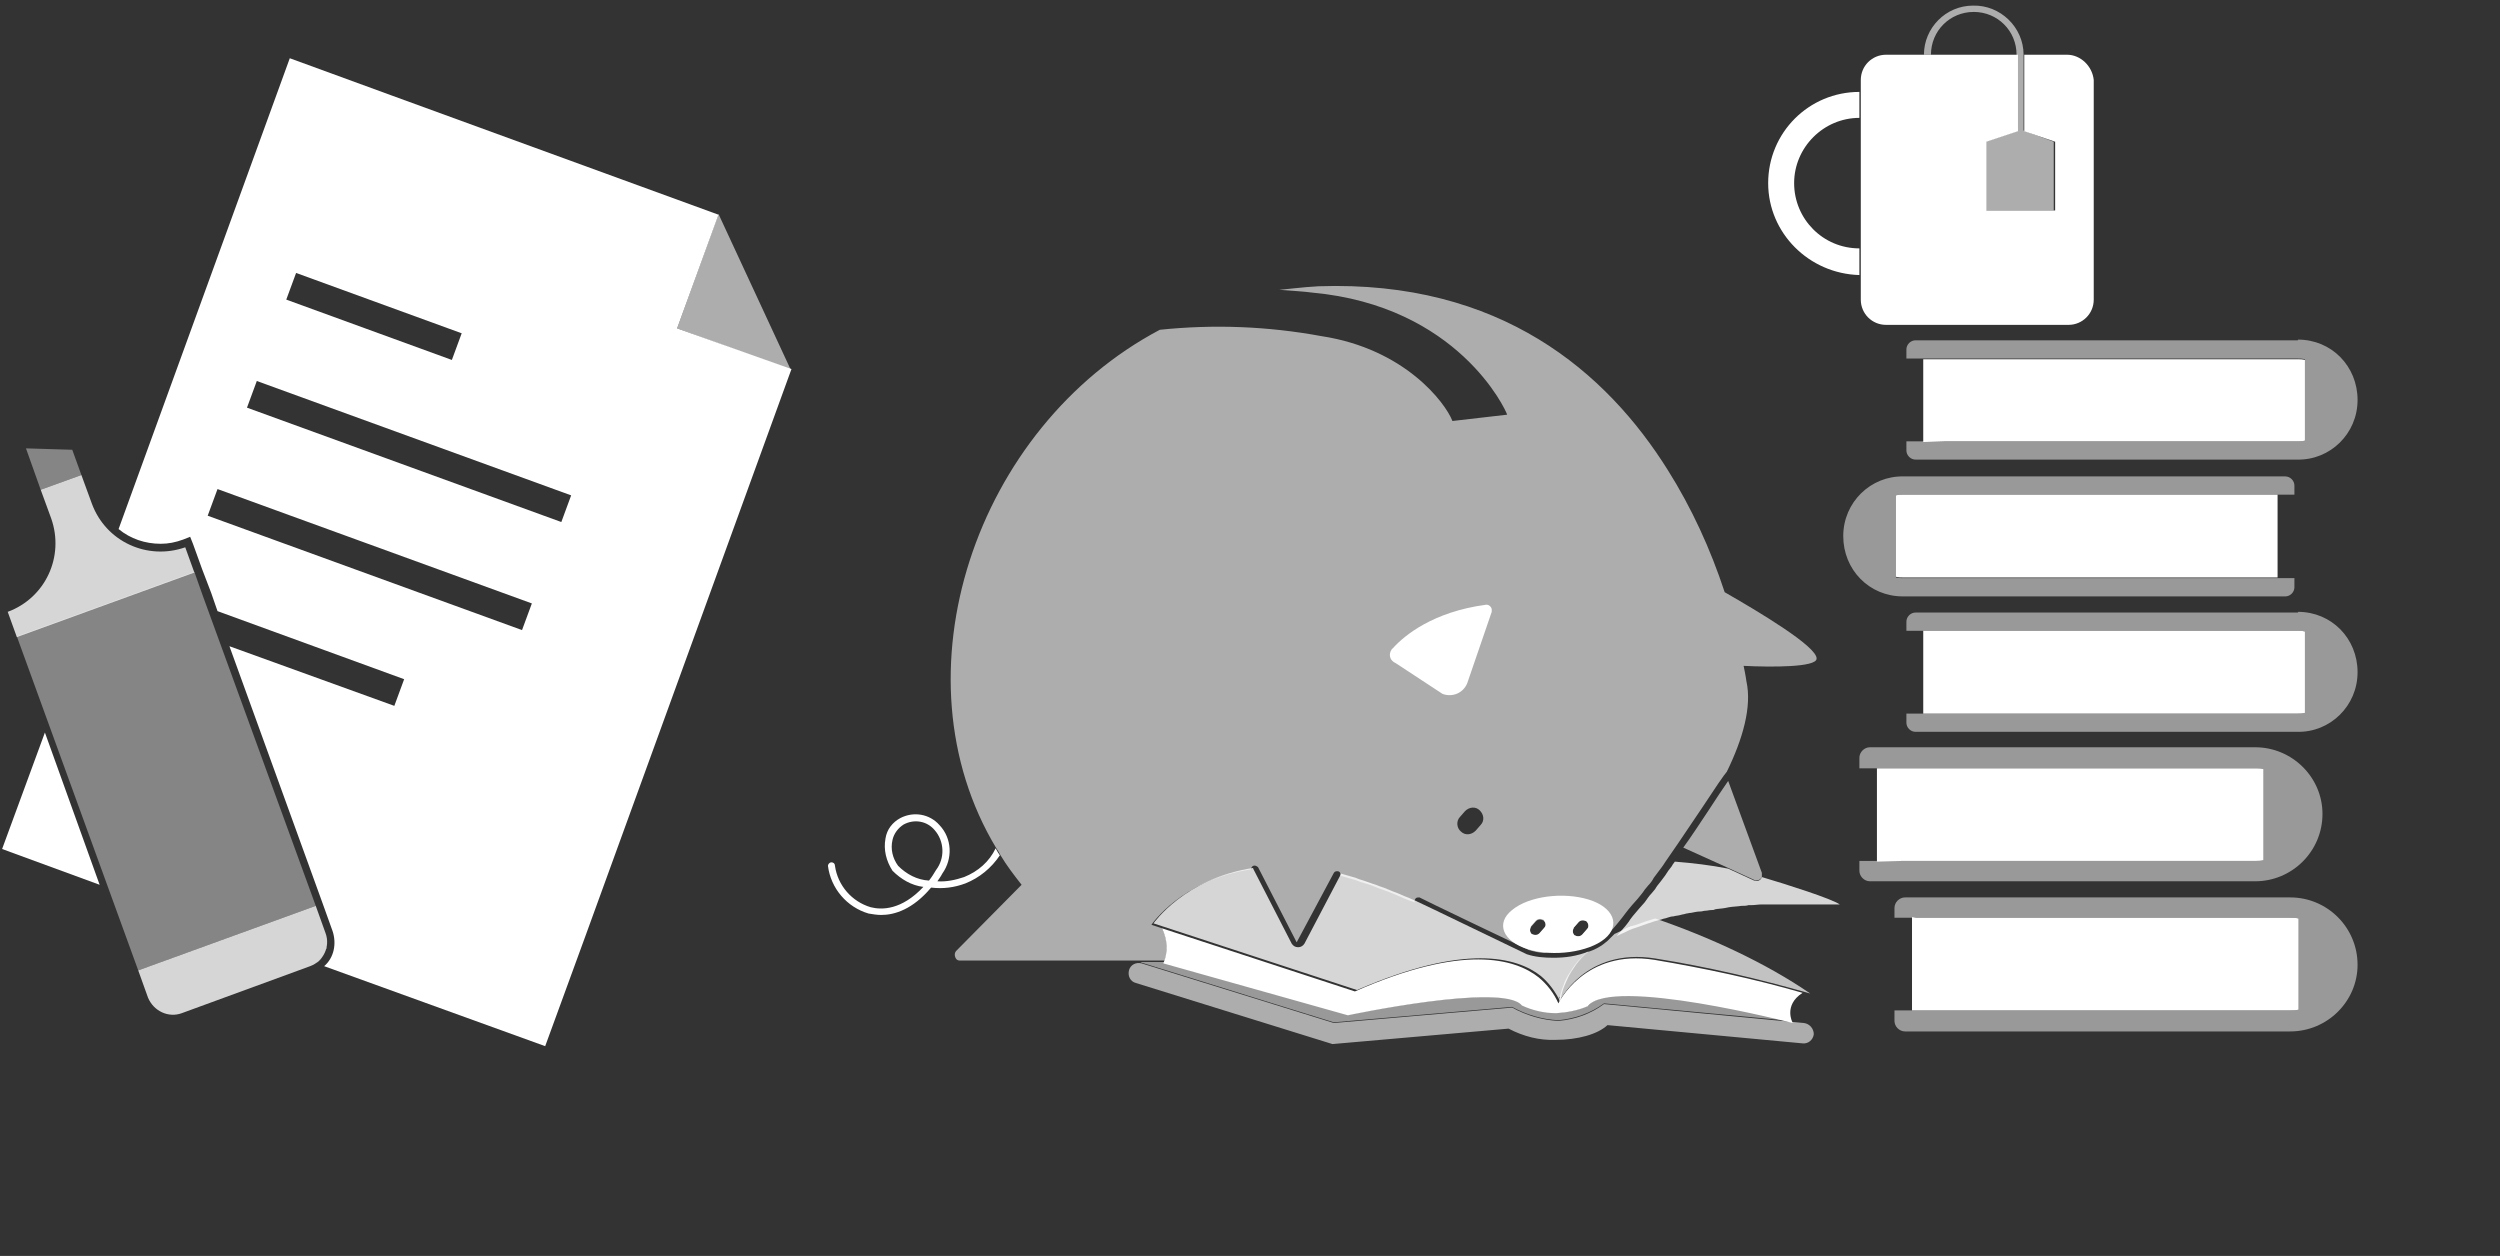 <?xml version="1.0" encoding="utf-8"?>
<!-- Generator: Adobe Illustrator 20.0.0, SVG Export Plug-In . SVG Version: 6.00 Build 0)  -->
<svg version="1.1" id="Lager_1" xmlns="http://www.w3.org/2000/svg" xmlns:xlink="http://www.w3.org/1999/xlink" x="0px" y="0px"
	 viewBox="0 0 356.3 179" style="enable-background:new 0 0 356.3 179;" xml:space="preserve">
<rect x="0" y="0" width="356.3" height="179" fill="#333333" stroke="none"/>
<style type="text/css">
	.st0{opacity:0.6;fill:#FFFFFF;enable-background:new    ;}
	.st1{fill:#FFFFFF;}
	.st2{opacity:0.5;fill:#FFFFFF;enable-background:new    ;}
	.st3{fill:none;}
	.st4{opacity:0.8;fill:#FFFFFF;enable-background:new    ;}
	.st5{opacity:0.4;fill:#FFFFFF;enable-background:new    ;}
	.st6{opacity:0.7;fill:#FFFFFF;enable-background:new    ;}
</style>
<title>lasmer</title>
<g id="las_mer">
	<path class="st0" d="M245.8,84.4c-2-6.1-4.7-12-8.1-17.4c-8.7-13.9-23.8-27.1-49.8-26.2c-2.1,0.1-5.2,0.5-5.6,0.5
		c0,0,4.3,0.3,4.7,0.4c20.8,1.9,27.6,16.7,27.8,17.4l-7.8,0.9c-1-2.6-6.8-10.3-18.7-12.1c-7.6-1.4-15.3-1.7-23-0.9
		C139,60.9,127.1,96.2,142,120.9c0.2,0.3,0.4,0.6,0.6,1c0.9,1.5,1.9,2.8,3,4.2l-9.3,9.4c-0.3,0.3-0.3,0.8,0,1.2
		c0.2,0.2,0.4,0.2,0.6,0.2l21.1,0l0,0h8c0.5-1.5,0.4-3.2-0.4-4.6l-1.5-0.5c0,0,4.3-6.4,14.2-7.9c0-0.2,0.1-0.4,0.3-0.5
		c0.2-0.1,0.5,0,0.7,0.2c0,0,0,0,0,0l5.5,10.7l5.3-9.9c0.1-0.2,0.4-0.3,0.7-0.2c0.2,0.1,0.3,0.3,0.2,0.6c0.7,0.2,1.4,0.4,2.1,0.6
		c0.3,0.1,0.6,0.2,0.8,0.3c0.7,0.2,1.4,0.4,2.1,0.7c0.2,0.1,0.3,0.1,0.5,0.2c0.9,0.3,1.7,0.6,2.6,1c0.2,0.1,0.5,0.2,0.7,0.3l0,0
		c0.2,0.1,0.4,0.2,0.7,0.3l0.5,0.2c0.4,0.1,0.8,0.3,0.7,0.3c-0.2-0.2-0.1-0.5,0.1-0.7c0.1-0.1,0.4-0.1,0.5-0.1
		c0.1,0.1,14.1,6.8,15.6,7.5c0.7,0.2,1.4,0.4,2.2,0.4l7.6-1.5c0.3-0.2,0.5-0.4,0.8-0.6c1-0.8,1.8-1.8,2.6-2.8
		c0.4-0.5,0.8-1.1,1.5-1.9l0.8-0.9c0.3-0.4,0.7-0.8,1-1.3l0.5-0.6c0.3-0.3,0.6-0.7,0.8-1.1l0.6-0.8c0.3-0.4,0.7-0.9,1-1.4
		c0.3-0.4,3.1-4.5,5.3-7.8c1.7-2.6,3.2-4.8,3.5-5.1l0,0c2.3-4.7,3.6-9.3,2.8-12.9c0,0-0.1-0.8-0.4-2.2c4.1,0.2,10.3,0.2,10.4-1
		C259.1,92.2,250.5,87.1,245.8,84.4z M211,117.6l-0.7,0.8c-0.6,0.6-1.5,0.7-2.1,0.1c-0.6-0.5-0.7-1.5-0.1-2.1l0.7-0.8
		c0.6-0.6,1.5-0.7,2.1-0.1C211.5,116.1,211.6,117,211,117.6z M220.1,132.3l-0.7,0.8c-0.3,0.3-0.7,0.3-1.1,0.1
		c-0.3-0.3-0.3-0.7-0.1-1.1l0.7-0.8c0.3-0.3,0.7-0.3,1.1-0.1C220.3,131.5,220.4,131.9,220.1,132.3z M226.2,132.4l-0.7,0.8
		c-0.3,0.3-0.7,0.3-1.1,0.1c-0.3-0.3-0.3-0.7-0.1-1.1l0.7-0.8c0.3-0.3,0.7-0.3,1.1-0.1C226.4,131.6,226.5,132.1,226.2,132.4z"/>
	<path class="st1" d="M252,26.1c0-7.2,5.8-13,13-13v3.7c-5.1,0-9.3,4.2-9.3,9.3c0,5.1,4.1,9.3,9.3,9.3v3.8
		C257.8,39,252,33.2,252,26.1z"/>
	<path class="st0" d="M288.4,18.6V7.8c0-3.9-3.3-7.1-7.2-7c-3.9,0-7,3.2-7,7h1c0-3.4,2.7-6.1,6.1-6.1c3.4,0,6.1,2.7,6.1,6.1v10.9
		l-4.5,1.5V30h9.8v-9.8L288.4,18.6z"/>
	<path class="st1" d="M294.6,7.8h-6.1v10.9l4.4,1.5V30h-9.8v-9.8l4.5-1.5V7.8h-12.2l0,0h-1l0,0h-5.6c-2,0-3.6,1.6-3.6,3.6v31.3
		c0,2,1.6,3.6,3.6,3.6h26c2,0,3.6-1.6,3.6-3.6V11.4C298.2,9.4,296.5,7.8,294.6,7.8z"/>
	<polygon class="st0" points="112.7,52.7 102.4,30.5 96.5,46.8 	"/>
	<path class="st2" d="M327.4,48.5h-54.4c-0.7,0-1.3,0.6-1.3,1.3v1.3h5.5v0h50.2c0.4,0,0.7,0,1.1,0.1v11.6c-0.4,0.1-0.7,0.1-1.1,0.1
		h-50.2v0h-5.5v1.3c0,0.7,0.6,1.3,1.3,1.3h54.4c4.7,0.1,8.6-3.7,8.6-8.5s-3.7-8.6-8.5-8.6C327.6,48.5,327.5,48.5,327.4,48.5
		L327.4,48.5z"/>
	<path class="st1" d="M277.2,62.9h50.2c0.4,0,0.7,0,1.1-0.1V51.3c-0.4-0.1-0.7-0.1-1.1-0.1h-50.2v0h-3.1V63L277.2,62.9L277.2,62.9z"
		/>
	<path class="st2" d="M327.4,87.3h-54.4c-0.7,0-1.3,0.6-1.3,1.3v1.3h5.5v0h50.2c0.4,0,0.7,0,1.1,0.1v11.6c-0.4,0.1-0.7,0.1-1.1,0.1
		h-50.2v0h-5.5v1.3c0,0.7,0.6,1.3,1.3,1.3h54.4c4.7,0.1,8.6-3.7,8.6-8.5s-3.7-8.6-8.5-8.6C327.6,87.3,327.5,87.3,327.4,87.3
		L327.4,87.3z"/>
	<path class="st1" d="M277.2,101.7h50.2c0.4,0,0.7,0,1.1-0.1V90c-0.4-0.1-0.7-0.1-1.1-0.1h-50.2v0h-3.1v11.8L277.2,101.7
		L277.2,101.7z"/>
	<path class="st2" d="M271.3,85h54.4c0.7,0,1.3-0.6,1.3-1.3v-1.3h-5.5v0h-50.2c-0.4,0-0.7,0-1.1-0.1V70.6c0.4-0.1,0.7-0.1,1.1-0.1
		h50.2v0h5.5v-1.3c0-0.7-0.6-1.3-1.3-1.3h-54.4c-4.7-0.1-8.6,3.7-8.6,8.5s3.7,8.6,8.5,8.6C271.2,85,271.2,85,271.3,85z"/>
	<path class="st1" d="M321.5,70.5h-50.2c-0.4,0-0.7,0-1.1,0.1v11.6c0.4,0.1,0.7,0.1,1.1,0.1h50.2v0h3.1V70.5L321.5,70.5L321.5,70.5z
		"/>
	<path class="st2" d="M321.4,106.5h-54.9c-0.8,0-1.5,0.7-1.5,1.5l0,0v1.5h6.1v0h50.3c0.4,0,0.8,0,1.2,0.1v13
		c-0.4,0.1-0.8,0.1-1.2,0.1h-50.3v0H265v1.4c0,0.8,0.7,1.5,1.5,1.5l0,0h54.9c5.3,0,9.6-4.3,9.6-9.6
		C331,110.8,326.7,106.5,321.4,106.5L321.4,106.5z"/>
	<path class="st1" d="M271.1,122.7h50.3c0.4,0,0.8,0,1.2-0.1v-13c-0.4-0.1-0.8-0.1-1.2-0.1h-50.3v0h-3.6v13.3L271.1,122.7
		L271.1,122.7z"/>
	<path class="st2" d="M326.4,147h-54.9c-0.8,0-1.5-0.7-1.5-1.5l0,0V144h3.1v0h53.3c0.4,0,0.8,0,1.2-0.1v-13
		c-0.4-0.1-0.8-0.1-1.2-0.1h-53.3v0H270v-1.4c0-0.8,0.7-1.5,1.5-1.5l0,0h54.9c5.3,0,9.6,4.3,9.6,9.6C336,142.7,331.7,147,326.4,147
		C326.4,147,326.4,147,326.4,147L326.4,147z"/>
	<path class="st1" d="M273.1,130.8h53.3c0.4,0,0.8,0,1.2,0.1v13c-0.4,0.1-0.8,0.1-1.2,0.1h-53.3v0h-0.6v-13.3L273.1,130.8
		L273.1,130.8z"/>
	<path class="st0" d="M257.1,145.8l-28.5-2.7c-1.9,1.4-4.1,2.2-6.5,2.4c-2.3-0.1-4.6-0.8-6.6-1.9l-25.4,2.2l-27.4-8.5
		c-0.8-0.2-1.6,0.2-1.8,1c-0.2,0.8,0.2,1.6,1,1.8l28,8.7l25.1-2.2c2.1,1.1,4.4,1.7,6.7,1.6c3.2,0,6-0.8,7.4-2.1l27.8,2.6
		c0.8,0.1,1.5-0.5,1.6-1.3C258.5,146.6,257.9,145.9,257.1,145.8L257.1,145.8z"/>
	<path class="st1" d="M211.7,86.2c0.4-0.1,0.8,0.2,0.9,0.6c0,0.1,0,0.2,0,0.4l-3.5,10.2c-0.6,1.4-2.1,2-3.5,1.5c0,0,0,0,0,0
		l-6.7-4.4c-0.7-0.3-1-1-0.7-1.7c0.1-0.1,0.1-0.3,0.3-0.4C200.2,90.5,204.3,87.2,211.7,86.2z"/>
	<path class="st1" d="M256.9,141.5c-6.9-2-14-3.5-21.1-4.7c-10-1.6-13.7,6.2-13.7,6.2l0,0c-0.6-1.4-1.6-2.7-2.8-3.7
		c-3.4-2.7-10.8-4.8-26.2,2l-27.5-9c0.8,1.6,0.9,3.4,0.2,5l26.3,7.4c0,0,22.2-4.7,24.8-1.4c1.5,0.7,3.2,1.1,4.9,1.1
		c1.6-0.1,3.1-0.4,4.5-1c3.3-4.3,29.2,2.4,29.2,2.4S254.1,143.3,256.9,141.5z"/>
	<polygon class="st3" points="208.5,130.4 219.2,135.2 208.5,130.4 	"/>
	<path class="st3" d="M234.9,126.7l0.2-0.3c0.1-0.1,0.1-0.2,0.2-0.2c-0.2,0.2-0.3,0.4-0.5,0.6L234.9,126.7z"/>
	<path class="st3" d="M236.4,124.8l0.2-0.3l0.1-0.1c-0.2,0.3-0.4,0.5-0.6,0.8C236.2,125,236.3,124.9,236.4,124.8z"/>
	<path class="st3" d="M237.8,123c0.1-0.1,0.2-0.2,0.3-0.4c2.8,0.2,5.5,0.5,8.2,1.1l-6.7-3.1C238.9,121.5,238.3,122.2,237.8,123z"/>
	<polygon class="st3" points="222.1,143 222.1,143 222.1,143 	"/>
	<path class="st3" d="M222.8,140.7c0.3-0.7,0.6-1.4,1-2C223.4,139.3,223.1,140,222.8,140.7z"/>
	<path class="st3" d="M232.9,131.9c0.6-0.2,1.1-0.4,1.7-0.6C234,131.5,233.5,131.7,232.9,131.9z"/>
	<path class="st3" d="M231,132.7c-2.6,1.1-4.8,2.8-6.6,5C226.2,135.5,228.5,133.8,231,132.7z"/>
	<path class="st1" d="M228.9,133.7L228.9,133.7L228.9,133.7z"/>
	<path class="st1" d="M228.9,133.7L228.9,133.7L228.9,133.7z"/>
	<path class="st1" d="M231,132.7c0.6-0.3,1.2-0.6,1.9-0.8C232.3,132.2,231.6,132.4,231,132.7z"/>
	<path class="st1" d="M231,132.7c0.6-0.3,1.2-0.6,1.9-0.8C232.3,132.2,231.6,132.4,231,132.7z"/>
	<path class="st1" d="M199.2,127.3c-0.9-0.3-1.7-0.7-2.6-1C197.4,126.6,198.3,127,199.2,127.3z"/>
	<path class="st4" d="M25.9,144.4l18.3-6.7c1.9-0.7,2.9-2.8,2.2-4.7l-1.4-3.9l-25.3,9.2l1.4,3.9C21.9,144.1,24,145.1,25.9,144.4
		C25.9,144.4,25.9,144.4,25.9,144.4z"/>
	<path class="st4" d="M26.4,78L26.4,78c-5.4,1.9-11.3-0.8-13.3-6.2l-1.5-4.1l-5.8,2.1l1.5,4.1c1.9,5.4-0.8,11.3-6.2,13.3h0l1.3,3.6
		l25.3-9.2L26.4,78z"/>
	<polygon class="st5" points="2.4,90.7 2.4,90.7 19.7,138.3 45,129.1 28.9,84.9 27.7,81.5 	"/>
	<polygon class="st5" points="10.3,64.1 3.7,63.9 5.8,69.8 11.6,67.7 	"/>
	<path class="st2" d="M226.4,143.3c-1.4,0.6-3,1-4.5,1c-1.7,0-3.4-0.4-4.9-1.1c-2.6-3.2-24.8,1.4-24.8,1.4l-26.3-7.4
		c0,0,0-0.1,0-0.1h-3.6l0.1,0c0.1,0,0.2,0,0.3,0.1l27.4,8.5l25.4-2.2c2,1.1,4.3,1.8,6.6,1.9c2.3-0.2,4.6-1,6.5-2.4l26.7,2.5l0-0.1
		C252.1,144.8,229.5,139.3,226.4,143.3z"/>
	<path class="st3" d="M199.9,127.6c-0.2-0.1-0.5-0.2-0.7-0.3C199.4,127.4,199.6,127.5,199.9,127.6z"/>
	<path class="st3" d="M193.9,125.5c-0.3-0.1-0.6-0.2-0.8-0.3C193.3,125.3,193.6,125.4,193.9,125.5z"/>
	<path class="st3" d="M196.5,126.3c-0.2-0.1-0.3-0.1-0.5-0.2C196.2,126.2,196.4,126.3,196.5,126.3z"/>
	<path class="st6" d="M235.9,130.9c-0.4,0.1-0.9,0.3-1.3,0.4c-0.6,0.2-1.1,0.4-1.7,0.6c-0.6,0.2-1.3,0.5-1.9,0.8
		c-0.3,0.1-0.6,0.3-0.9,0.4c-0.3,0.3-0.6,0.6-1,1c-0.8,0.7-1.8,1.3-2.9,1.6c-0.7,0.6-1.3,1.2-1.8,1.9c-0.2,0.3-0.4,0.6-0.6,0.9
		c-0.4,0.6-0.8,1.3-1,2c-0.3,0.7-0.5,1.5-0.6,2.3v0v0c0,0,3.7-7.8,13.7-6.2c7.5,1.2,14.8,2.9,22.1,5
		C251.6,137.2,243.5,133.5,235.9,130.9z"/>
	<path class="st4" d="M221.4,136.5c-1.3,0-2.6-0.1-3.8-0.5c-1.5-0.7-15.1-7.3-15.6-7.5c-0.1,0-0.1-0.1-0.2-0.1l-0.7-0.3
		c-0.4-0.2-0.8-0.3-1.2-0.5c-0.2-0.1-0.5-0.2-0.7-0.3c-0.9-0.3-1.7-0.7-2.6-1c-0.2-0.1-0.3-0.1-0.5-0.2c-0.7-0.2-1.4-0.5-2.1-0.7
		c-0.3-0.1-0.6-0.2-0.8-0.3c-0.7-0.2-1.4-0.4-2.1-0.6c0,0,0,0.1,0,0.1l-5.2,9.9c-0.2,0.3-0.5,0.5-0.9,0.5h0c-0.4,0-0.7-0.2-0.9-0.5
		l-5.5-10.7c0,0,0-0.1,0-0.1c-9.8,1.5-14.2,7.9-14.2,7.9l29,9.5c15.4-6.7,22.8-4.7,26.2-2c1.2,1,2.1,2.3,2.8,3.7v0
		c0-0.2,0-0.3-0.1-0.4c0-0.1-0.1-0.2-0.1-0.3c0,0,0,0,0-0.1l0,0c0,0.1,0.1,0.1,0.1,0.2c0,0,0,0.1,0,0.1c0,0.1,0.1,0.3,0.1,0.4v0
		c0.1-0.8,0.3-1.6,0.6-2.3c0.3-0.7,0.6-1.4,1-2c0.2-0.3,0.4-0.6,0.6-0.9c0.5-0.7,1.2-1.4,1.8-1.9C224.7,136.3,223,136.5,221.4,136.5
		z"/>
	<path class="st4" d="M251.1,125c-0.1,0.4-0.6,0.7-1,0.5c0,0-0.1,0-0.1,0l-3.7-1.7c-2.5-0.5-5.1-0.8-7.6-1c-0.2,0.3-0.4,0.5-0.4,0.6
		c-0.4,0.5-0.7,0.9-1,1.4l-0.6,0.8c-0.3,0.4-0.6,0.7-0.8,1.1l-0.5,0.6c-0.4,0.4-0.7,0.9-1,1.3l-0.8,0.9c-0.7,0.8-1.2,1.4-1.5,1.9
		c-0.5,0.7-1.1,1.3-1.7,2c0.3-0.1,0.6-0.3,0.9-0.4c0.6-0.3,1.2-0.6,1.9-0.8c0.6-0.2,1.1-0.4,1.7-0.6c0.4-0.1,0.8-0.3,1.3-0.4
		c0.2-0.1,0.5-0.1,0.7-0.2s0.5-0.1,0.7-0.2c0.3-0.1,0.6-0.2,0.9-0.2c0.3-0.1,0.7-0.1,1-0.2c0.3-0.1,0.6-0.1,0.8-0.2
		c0.2,0,0.4-0.1,0.7-0.1c0.5-0.1,0.9-0.2,1.4-0.2c0.2,0,0.4-0.1,0.6-0.1c0.3,0,0.6-0.1,0.9-0.1c0.2,0,0.4,0,0.5-0.1
		c0.5-0.1,1-0.1,1.5-0.2l0.5-0.1c0.6-0.1,1.2-0.1,1.8-0.2l0.1,0c0.3,0,0.6,0,0.9-0.1l0.4,0c0.5,0,1-0.1,1.5-0.1l0.4,0
		c0.3,0,0.6,0,0.9,0l0.4,0c0.5,0,0.9,0,1.4,0h0.4c0.8,0,1.5,0,2.2,0l0.4,0c0.3,0,0.6,0,0.9,0l0.4,0l0.5,0l0.4,0l0.6,0l0.4,0l0.3,0
		l0.5,0l0.2,0l0.3,0l0.1,0l0.3,0h0l0.1,0C261.1,128.1,254.5,126,251.1,125z"/>
	<path class="st0" d="M246.3,111.3c-0.7,1-1.7,2.5-2.8,4.2c-1.2,1.8-2.5,3.8-3.6,5.3l6.4,2.9l3.7,1.7c0.4,0.2,0.9,0,1.1-0.4
		c0,0,0-0.1,0-0.1c0-0.2,0-0.3,0-0.5L246.3,111.3z"/>
	<path class="st3" d="M219,131.3l-0.7,0.8c-0.3,0.3-0.2,0.8,0.1,1.1c0.3,0.3,0.8,0.2,1.1-0.1l0.7-0.8c0.3-0.3,0.2-0.8-0.1-1.1
		C219.7,130.9,219.2,130.9,219,131.3z"/>
	<path class="st3" d="M133.2,118.3c-1.1-1.3-2.9-1.6-4.4-0.8c-0.8,0.4-1.4,1.2-1.6,2.2c-0.2,1.3,0,2.6,0.8,3.7
		c1.2,1.2,2.7,1.9,4.4,2.1c0.4-0.4,0.7-0.9,1.1-1.5C134.8,122.2,134.7,119.9,133.2,118.3z"/>
	<path class="st3" d="M208.8,115.7l-0.7,0.8c-0.6,0.6-0.5,1.6,0.1,2.1s1.6,0.5,2.1-0.1c0,0,0,0,0,0l0.7-0.8c0.5-0.6,0.4-1.6-0.2-2.1
		C210.2,115,209.3,115.1,208.8,115.7z"/>
	<path class="st3" d="M225.1,131.4l-0.7,0.8c-0.3,0.3-0.2,0.8,0.1,1.1c0.3,0.3,0.8,0.2,1.1-0.1l0.7-0.8c0.3-0.3,0.2-0.8-0.1-1.1
		C225.8,131.1,225.3,131.1,225.1,131.4z"/>
	<path class="st1" d="M137.4,125c-1.2,0.4-2.5,0.7-3.8,0.6c0.2-0.3,0.5-0.7,0.7-1.1c1.5-2.1,1.4-5-0.4-6.9c-1.4-1.6-3.7-2-5.6-1
		c-1.1,0.6-1.9,1.6-2.1,2.9c-0.3,1.6,0.1,3.2,1,4.6c1.2,1.2,2.7,2.1,4.4,2.3c-3.1,3.3-5.9,3.3-7.5,2.9c-2.7-0.8-4.7-3.1-5.1-5.9
		c0-0.3-0.2-0.5-0.5-0.5c0,0,0,0,0,0c-0.3,0-0.5,0.3-0.5,0.5c0,0,0,0,0,0c0.4,3.2,2.7,5.9,5.8,6.8c0.6,0.1,1.2,0.2,1.8,0.2
		c1.9,0,4.5-0.8,7.1-3.9c1.7,0.2,3.3,0,4.9-0.6c2-0.8,3.7-2.2,4.9-4c-0.2-0.3-0.4-0.6-0.6-1C141,122.8,139.4,124.2,137.4,125z
		 M132.4,125.5c-1.7-0.1-3.2-0.9-4.4-2.1c-0.8-1.1-1.1-2.4-0.8-3.7c0.2-0.9,0.8-1.7,1.6-2.2c1.5-0.8,3.3-0.5,4.4,0.8
		c1.4,1.6,1.5,4,0.2,5.7C133.1,124.5,132.8,125,132.4,125.5z"/>
	<path class="st1" d="M196,126.2c-0.7-0.2-1.4-0.5-2.1-0.7C194.6,125.7,195.3,125.9,196,126.2z"/>
	<path class="st1" d="M226.4,128.2c-3.6-1.1-8.5-0.5-10.9,1.5c-2.4,1.9-1.3,4.5,2.3,5.6s8.6,0.4,10.9-1.5S230,129.3,226.4,128.2z
		 M220.1,132.2l-0.7,0.8c-0.3,0.3-0.7,0.3-1.1,0.1c-0.3-0.3-0.3-0.7-0.1-1.1l0.7-0.8c0.3-0.3,0.7-0.3,1.1-0.1
		C220.3,131.5,220.4,131.9,220.1,132.2z M226.2,132.4l-0.7,0.8c-0.3,0.3-0.7,0.3-1.1,0.1c-0.3-0.3-0.3-0.7-0.1-1.1l0.7-0.8
		c0.3-0.3,0.7-0.3,1.1-0.1C226.4,131.6,226.5,132.1,226.2,132.4L226.2,132.4z"/>
	<polygon class="st1" points="6.4,104.4 0.3,121 14.2,126.1 	"/>
	<path class="st1" d="M46.6,133.9c0-0.1,0-0.2,0-0.2C46.6,133.7,46.6,133.8,46.6,133.9z"/>
	<path class="st1" d="M46.2,135.9c0.1-0.1,0.1-0.2,0.2-0.4C46.3,135.7,46.3,135.8,46.2,135.9z"/>
	<path class="st1" d="M46.6,134.3c0,0.1,0,0.2,0,0.3C46.6,134.5,46.6,134.4,46.6,134.3z"/>
	<path class="st1" d="M45,137.3c0.5-0.3,0.9-0.8,1.1-1.3C45.9,136.5,45.5,136.9,45,137.3z"/>
	<path class="st1" d="M46.5,135.3c0-0.1,0.1-0.2,0.1-0.3C46.5,135.1,46.5,135.2,46.5,135.3z"/>
	<path class="st1" d="M96.5,46.8l5.9-16.2l-46.6-17L41.3,8.3L16.9,75.4c1.7,1.4,3.8,2.1,6,2.1c1.1,0,2.1-0.2,3.2-0.6l0,0l1-0.4
		l0.4,1l1.3,3.6l1.3,3.4l0.9,2.6l26.6,9.7l-1.4,3.8l-23.5-8.5l13.3,36.7l1.4,3.9c0.6,1.8,0.2,3.8-1.2,5l31.5,11.4l5.7-15.6
		l29.4-80.9L96.5,46.8z M42.2,38.9l23.6,8.6l-1.4,3.8l-23.6-8.6L42.2,38.9z M74.4,89.8L29.6,73.5l1.4-3.8l44.8,16.3L74.4,89.8z
		 M80,74.4L35.2,58.1l1.4-3.8l44.8,16.3L80,74.4z"/>
	<path class="st1" d="M22.6,78.6l-0.2,0L22.6,78.6z"/>
	<path class="st1" d="M25.2,78.3c-0.1,0-0.2,0-0.3,0.1C25,78.3,25.1,78.3,25.2,78.3z"/>
	<path class="st1" d="M23.8,78.5L23.8,78.5z"/>
</g>
</svg>
